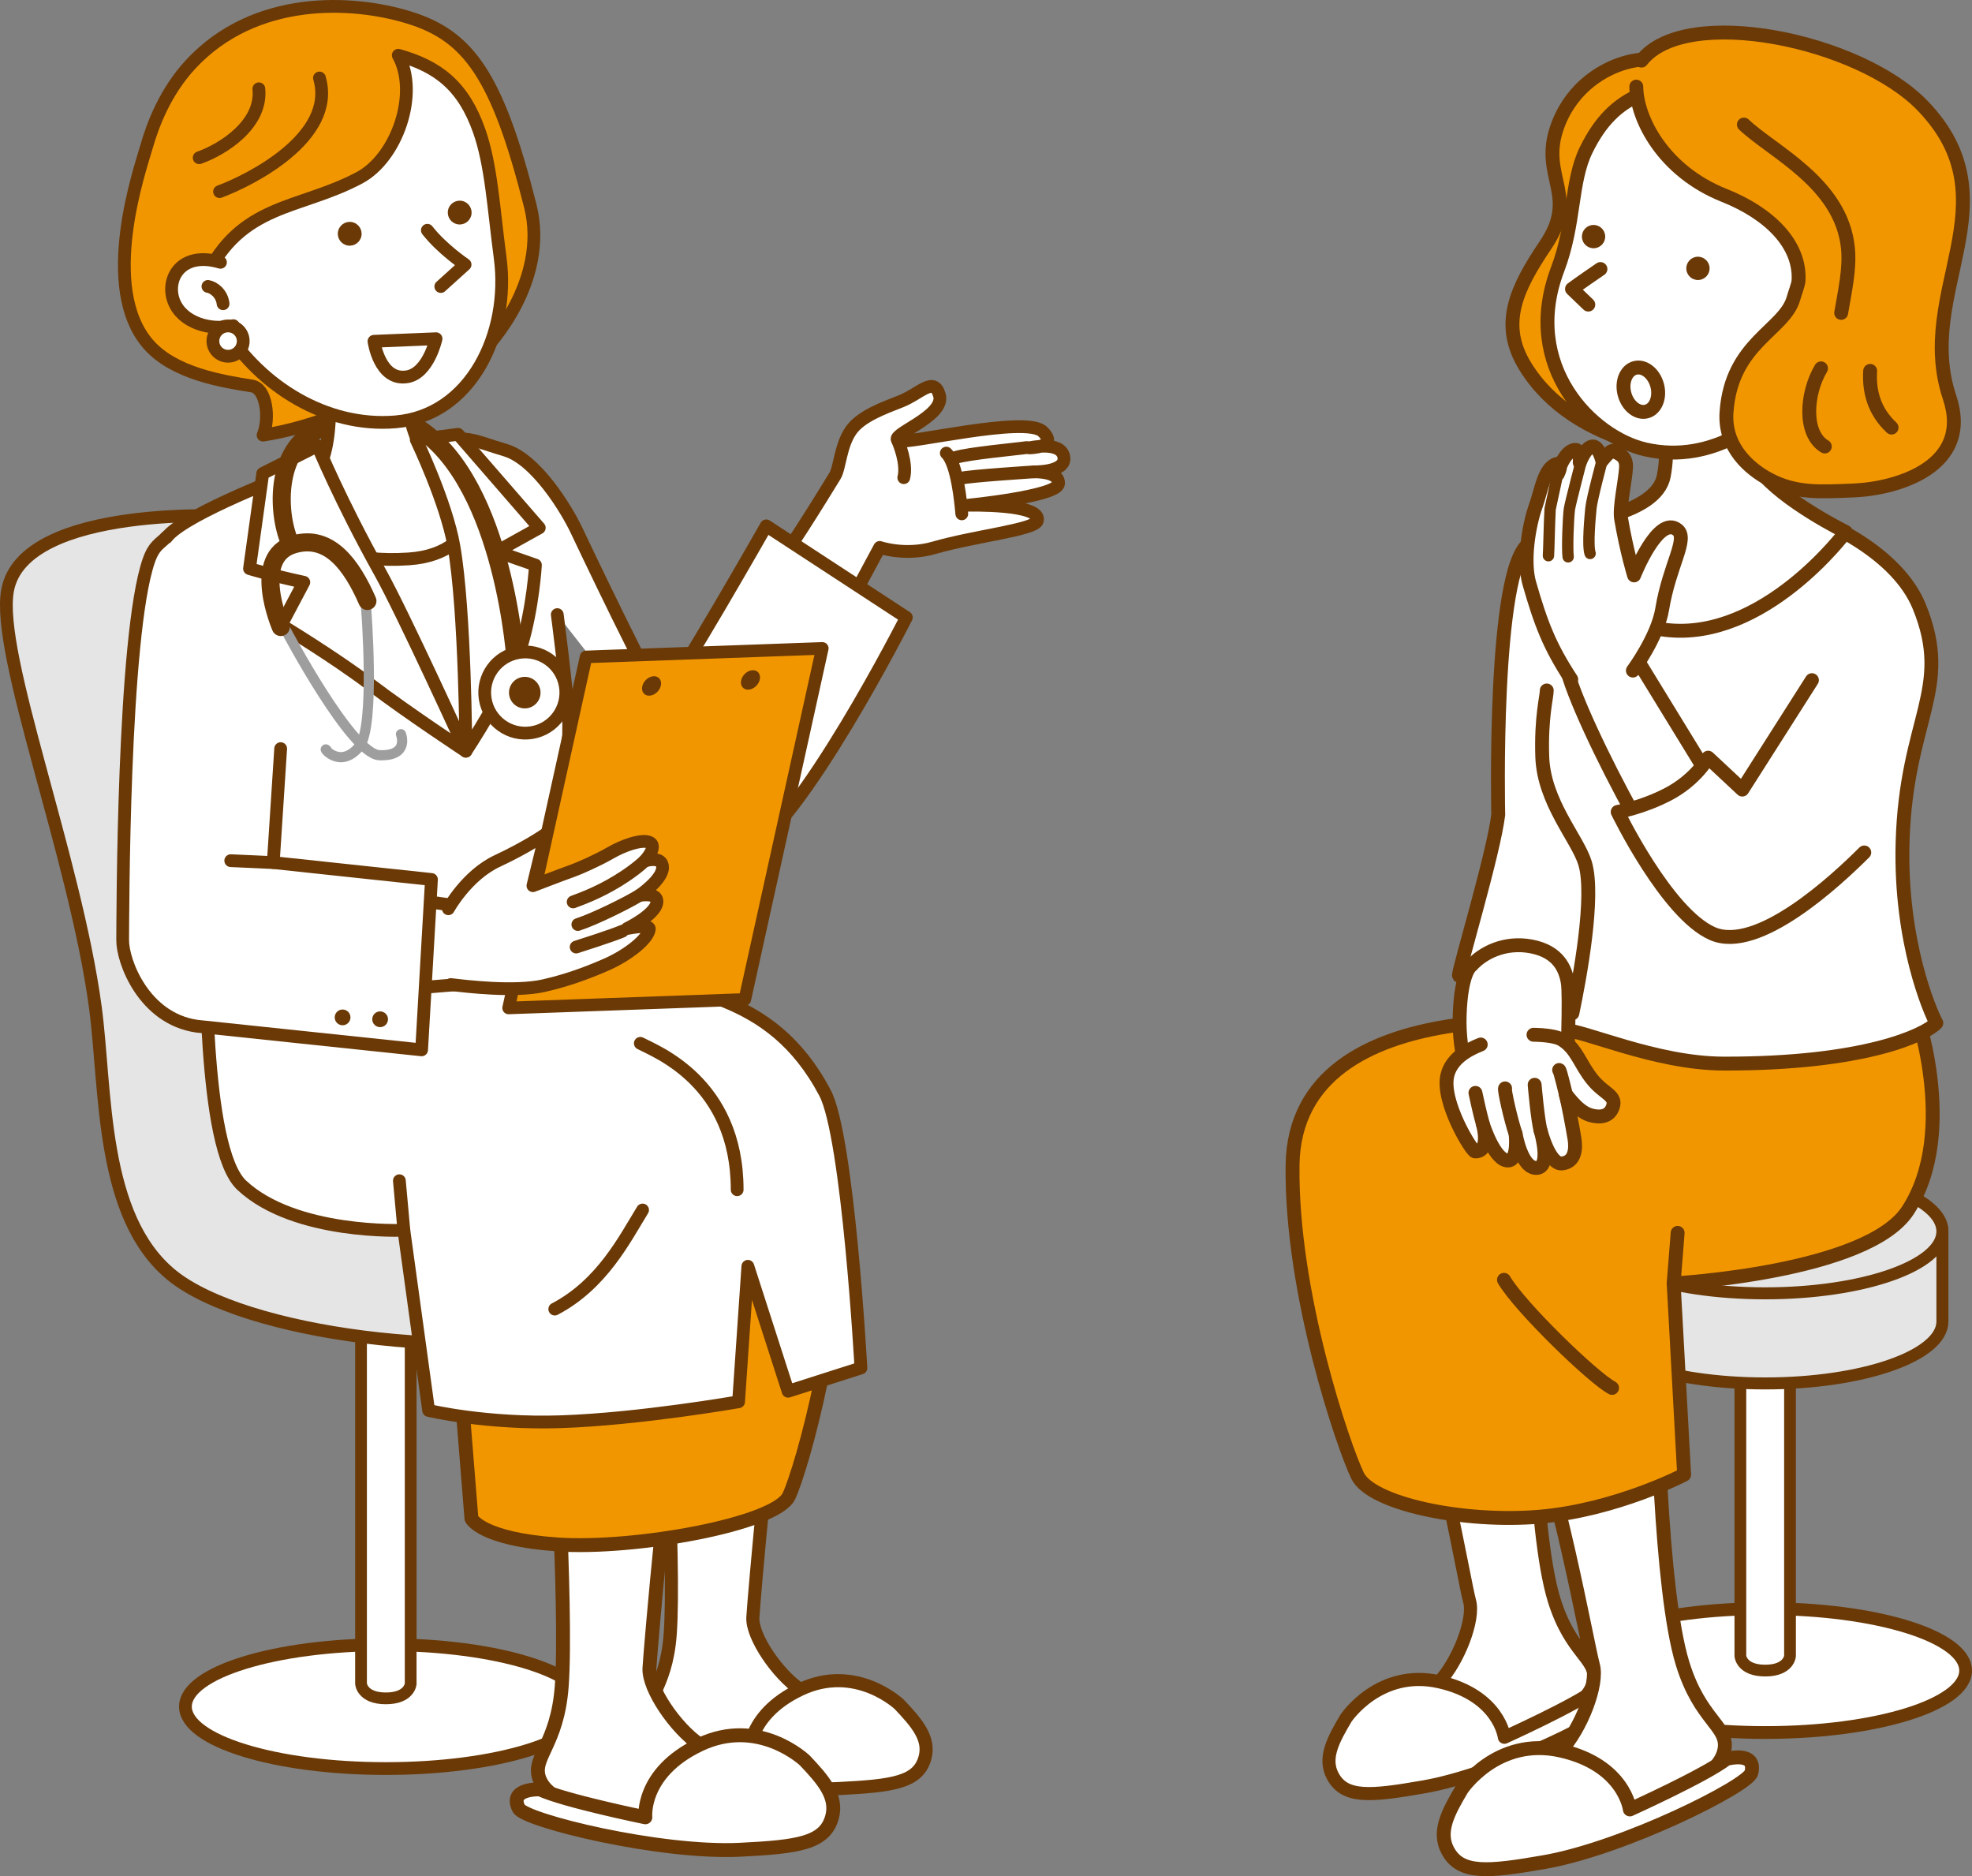 <?xml version="1.0" encoding="utf-8"?>
<!-- Generator: Adobe Illustrator 27.3.1, SVG Export Plug-In . SVG Version: 6.00 Build 0)  -->
<svg version="1.1" id="レイヤー_1" xmlns="http://www.w3.org/2000/svg" xmlns:xlink="http://www.w3.org/1999/xlink" x="0px"
	 y="0px" width="322.084px" height="306.39px" viewBox="0 0 322.084 306.39" style="enable-background:new 0 0 322.084 306.39;"
	 xml:space="preserve">
<rect x="0" y="0" width="322.084" height="306.39" fill="#808080" stroke="none"/>
<style type="text/css">
	.st0{clip-path:url(#SVGID_00000149362032018599049650000016348985029630515126_);}
	.st1{fill:#E5E5E6;stroke:#6A3906;stroke-width:2.241;stroke-linecap:round;stroke-linejoin:round;stroke-miterlimit:10;}
	.st2{fill:#FFFFFF;stroke:#6A3906;stroke-width:2.241;stroke-linecap:round;stroke-linejoin:round;stroke-miterlimit:10;}
	.st3{fill:#6A3906;stroke:#6A3906;stroke-width:2.241;stroke-linecap:round;stroke-linejoin:round;stroke-miterlimit:10;}
	.st4{fill:none;stroke:#FFFFFF;stroke-width:1.834;stroke-linecap:round;stroke-linejoin:round;stroke-miterlimit:10;}
	.st5{fill:#6A3906;}
	.st6{fill:#F29600;stroke:#6A3906;stroke-width:2.241;stroke-linecap:round;stroke-linejoin:round;stroke-miterlimit:10;}
	.st7{fill:none;stroke:#6A3906;stroke-width:2.241;stroke-linecap:round;stroke-linejoin:round;stroke-miterlimit:10;}
	.st8{fill:#F29600;}
	.st9{fill:#FFFFFF;stroke:#6A3906;stroke-width:2.037;stroke-linecap:round;stroke-linejoin:round;stroke-miterlimit:10;}
	.st10{fill:none;stroke:#6A3906;stroke-width:1.63;stroke-linecap:round;stroke-linejoin:round;stroke-miterlimit:10;}
	.st11{fill:#FFFFFF;stroke:#6A3906;stroke-width:1.63;stroke-linecap:round;stroke-linejoin:round;stroke-miterlimit:10;}
	.st12{fill:none;stroke:#6A3906;stroke-width:1.834;stroke-linecap:round;stroke-linejoin:round;stroke-miterlimit:10;}
	.st13{fill:none;stroke:#6A3906;stroke-width:2.037;stroke-linecap:round;stroke-linejoin:round;stroke-miterlimit:10;}
	.st14{fill:#FFFFFF;stroke:#6A3906;stroke-width:2.371;stroke-linecap:round;stroke-linejoin:round;stroke-miterlimit:10;}
	.st15{fill:#FFFFFF;stroke:#6A3906;stroke-width:2.452;stroke-linecap:round;stroke-linejoin:round;stroke-miterlimit:10;}
	.st16{fill:#F29600;stroke:#6A3906;stroke-width:2.371;stroke-linecap:round;stroke-linejoin:round;stroke-miterlimit:10;}
	.st17{fill:none;stroke:#6A3906;stroke-width:2.371;stroke-linecap:round;stroke-linejoin:round;stroke-miterlimit:10;}
	.st18{fill:#9E9E9F;stroke:#6A3906;stroke-width:2.371;stroke-linecap:round;stroke-linejoin:round;stroke-miterlimit:10;}
	.st19{fill:#C2C3C3;stroke:#6A3906;stroke-width:1.516;stroke-linecap:round;stroke-linejoin:round;stroke-miterlimit:10;}
	.st20{fill:#EEEEEF;stroke:#6A3906;stroke-width:2.371;stroke-linecap:round;stroke-linejoin:round;stroke-miterlimit:10;}
	.st21{fill:#9E9E9F;stroke:#6A3906;stroke-width:2.371;stroke-miterlimit:10;}
	.st22{fill:#FFFFFF;stroke:#6A3906;stroke-width:2.371;stroke-miterlimit:10;}
	.st23{fill:none;stroke:#6A3906;stroke-width:9.044;stroke-linecap:round;stroke-linejoin:round;stroke-miterlimit:10;}
	.st24{fill:none;stroke:#FFFFFF;stroke-width:3.844;stroke-linecap:round;stroke-linejoin:round;stroke-miterlimit:10;}
	.st25{fill:none;stroke:#6A3906;stroke-width:2.713;stroke-linecap:round;stroke-linejoin:round;stroke-miterlimit:10;}
	.st26{fill:#B4B4B5;stroke:#6A3906;stroke-width:2.371;stroke-linecap:round;stroke-linejoin:round;stroke-miterlimit:10;}
	.st27{fill:#FFFFFF;stroke:#6A3906;stroke-width:2.035;stroke-linecap:round;stroke-linejoin:round;stroke-miterlimit:10;}
	.st28{fill:none;stroke:#9E9E9F;stroke-width:3.844;stroke-linecap:round;stroke-linejoin:round;stroke-miterlimit:10;}
	.st29{fill:#FFFFFF;stroke:#6A3906;stroke-width:2.084;stroke-linecap:round;stroke-linejoin:round;stroke-miterlimit:10;}
	.st30{fill:#FFFFFF;stroke:#6A3906;stroke-width:1.919;stroke-linecap:round;stroke-linejoin:round;stroke-miterlimit:10;}
	.st31{fill:#E5E5E6;stroke:#6A3906;stroke-width:1.96;stroke-linecap:round;stroke-linejoin:round;stroke-miterlimit:10;}
	.st32{fill:#FFFFFF;stroke:#6A3906;stroke-width:2.139;stroke-linecap:round;stroke-linejoin:round;stroke-miterlimit:10;}
	.st33{fill:#FFFFFF;stroke:#6A3906;stroke-width:2.269;stroke-linecap:round;stroke-linejoin:round;stroke-miterlimit:10;}
	.st34{fill:#F29600;stroke:#6A3906;stroke-width:2.269;stroke-linecap:round;stroke-linejoin:round;stroke-miterlimit:10;}
	.st35{fill:#FFFFFF;stroke:#6A3906;stroke-width:2.267;stroke-linecap:round;stroke-linejoin:round;stroke-miterlimit:10;}
	.st36{fill:none;stroke:#6A3906;stroke-width:2.269;stroke-linecap:round;stroke-linejoin:round;stroke-miterlimit:10;}
	.st37{fill:#FFFFFF;stroke:#6A3906;stroke-width:1.857;stroke-linecap:round;stroke-linejoin:round;stroke-miterlimit:10;}
	.st38{fill:#E5E5E6;stroke:#6A3906;stroke-width:2.084;stroke-linecap:round;stroke-linejoin:round;stroke-miterlimit:10;}
	.st39{fill:#F29600;stroke:#6A3906;stroke-width:2.084;stroke-linecap:round;stroke-linejoin:round;stroke-miterlimit:10;}
	.st40{fill:none;stroke:#6A3906;stroke-width:2.084;stroke-linecap:round;stroke-linejoin:round;stroke-miterlimit:10;}
	.st41{fill:none;stroke:#6A3906;stroke-width:2.951;stroke-linecap:round;stroke-linejoin:round;stroke-miterlimit:10;}
	.st42{fill:none;stroke:#9E9E9F;stroke-width:1.66;stroke-linecap:round;stroke-linejoin:round;stroke-miterlimit:10;}
	.st43{fill:#F29600;stroke:#6A3906;stroke-width:2.05;stroke-linecap:round;stroke-linejoin:round;stroke-miterlimit:10;}
</style>
<g>
	<g>
		<g>
			<ellipse class="st29" cx="288.307" cy="272.82" rx="32.735" ry="10.115"/>
			<path class="st30" d="M292.362,270.429c0,0-0.156,2.391-4.055,2.391s-4.055-2.391-4.055-2.391v-57.747h8.109V270.429z"/>
			<path class="st31" d="M317.25,201.096c0-5.586-12.958-10.115-28.943-10.115s-28.943,4.529-28.943,10.115
				c0,1.583,0,13.13,0,14.713c0,5.586,12.958,10.115,28.943,10.115s28.943-4.529,28.943-10.115
				C317.25,214.226,317.25,202.679,317.25,201.096z"/>
			<ellipse class="st31" cx="288.307" cy="201.096" rx="28.943" ry="10.115"/>
		</g>
		<g>
			<path class="st32" d="M250.199,218.424c0,0,0.066,31.271,3.625,42.829c2.665,8.655,6.941,9.579,6.479,13.046
				c-0.462,3.467-5.243,6.59-14.595,9.413c-9.352,2.822-18.042,4.006-20.979,2.746c-2.937-1.26,7.25-8.511,10.341-11.808
				c3.091-3.298,5.803-10.195,4.955-13.177c-0.849-2.982-5.173-29.009-10.548-41.665L250.199,218.424z"/>
			<path class="st32" d="M219.837,280.596c0,0,5.418-8.151,15.233-5.947c9.815,2.204,10.638,9.062,10.638,9.062
				s11.569-5.227,14.873-7.779c0,0,4.691-1.287,3.831,2.134c-0.507,2.017-19.593,11.602-31.873,13.745
				c-8.756,1.528-12.912,1.901-14.876-1.797C216.12,287.11,217.768,284.087,219.837,280.596z"/>
		</g>
		<g>
			<path class="st33" d="M270.607,225.868c0,0,0.429,33.536,4.205,45.799c2.828,9.183,7.364,10.163,6.874,13.842
				c-0.49,3.678-5.563,6.992-15.485,9.987s-19.142,4.25-22.259,2.914c-3.117-1.336,7.692-9.03,10.972-12.528
				c3.28-3.499,6.157-10.816,5.257-13.98c-0.9-3.164-5.848-31.137-11.55-44.564L270.607,225.868z"/>
			<path class="st33" d="M238.752,292.191c0,0,5.748-8.648,16.162-6.309c10.414,2.338,11.287,9.615,11.287,9.615
				s12.275-5.545,15.78-8.253c0,0,4.977-1.366,4.065,2.264c-0.538,2.14-20.788,12.309-33.817,14.583
				c-9.29,1.621-13.699,2.017-15.783-1.906C234.808,299.102,236.557,295.894,238.752,292.191z"/>
		</g>
		<path class="st34" d="M261.317,167.313c0,0-49.822-6.802-50.206,22.988c-0.271,20.976,8.373,46.1,10.622,50.703
			c2.249,4.603,17.38,7.766,29.838,6.676c12.458-1.09,23.495-6.855,23.495-6.855l-1.711-31.23c0,0,31.641-1.73,38.262-11.937
			c8.512-13.123,0.967-33.526,0.967-33.526L261.317,167.313z"/>
		<path class="st35" d="M255.204,168.177c3.385-0.013,15.121,5.49,26.299,5.517c23.033,0.055,32.889-4.659,34.758-6.621
			c-1.022-1.871-5.954-13.174-5.517-29.425c0.545-20.277,8.259-25.078,2.711-38.631c-3.48-8.501-14.957-14.4-23.676-16.574
			c-5.747-1.434-19.955,2.184-30.071,3.069c0,0-4.339-0.852-10.037,3.313c-5.884,4.301-4.965,44.22-4.965,44.22
			c-0.736,6.253-6.42,25.109-6.42,26.213c0,1.103,7.961-4.847,11.034-2.115C254.836,162.047,255.616,163.911,255.204,168.177z"/>
		<path class="st34" d="M279.84,47.666c-1.775-3.057-8.393-17.094-11.178-20.484c-0.502-0.611-1.331-1.176-2.351-1.692l7.352-12.747
			c0.208-5.515-15.537-4.033-19.503,8.518c-2.437,7.711,3.68,10.747-1.731,18.755c-4.823,7.139-7.533,12.963-3.304,19.827
			c8.166,13.254,26.691,14.579,31.423,14.284c7.927-0.495,11.349,0.866,14.184-1.291c4.625-3.519,0.013-15.64,1.775-19.115
			C298.269,50.246,281.615,50.722,279.84,47.666z"/>
		<path class="st33" d="M289.971,56.259c0,0-6.491,15.467-2.592,20.529c3.899,5.063,14.078,10.082,14.078,10.082
			s-13.324,17.899-29.399,16c-15.632-1.847-15.15-17.525-15.15-17.525s13.582-1.188,14.831-7.597
			c1.558-7.997-2.06-17.667-2.06-17.667"/>
		<path class="st33" d="M259.066,24.487c-2.555,5.223-1.806,11.963-4.657,19.477c-6.037,15.916,5.658,27.475,14.359,29.439
			c10.966,2.475,20.263-4.47,26.729-12.432c4.316-5.315,9.101-16.617,8.992-24.451c-0.109-7.835-10.446-23.279-22.322-23.13
			C270.291,13.539,263.683,15.05,259.066,24.487z"/>
		<path class="st5" d="M279.223,43.74c0.048,1.05-0.764,1.939-1.814,1.987c-1.05,0.048-1.939-0.764-1.987-1.814
			c-0.048-1.05,0.764-1.939,1.814-1.987C278.286,41.879,279.176,42.691,279.223,43.74z"/>
		<path class="st5" d="M262.176,38.553c0.048,1.05-0.764,1.939-1.814,1.987c-1.05,0.048-1.939-0.764-1.987-1.814
			c-0.048-1.05,0.764-1.939,1.814-1.987C261.238,36.692,262.128,37.504,262.176,38.553z"/>
		<path class="st33" d="M298.676,51.914c5.246,0.804,6.481,3.81,4.789,7.026c-1.692,3.216-6.729,4.314-10.129,2.525"/>
		<path class="st33" d="M299.952,56.685c-2.021-0.595-3.694,0.051-4.457,0.82"/>
		<path class="st34" d="M267.252,14.147c0.057,5.251,4.394,13.795,14.375,17.768c7.308,2.909,12.497,7.965,12.123,13.963
			c-0.051,0.606-0.586,1.991-0.818,2.825c-1.454,5.238-10.172,7.249-10.944,18.632c-0.393,5.798,3.871,9.336,7.014,10.985
			c4.321,2.268,8.217,2.004,13.774,1.775c7.07-0.292,19.418-3.894,15.642-15.207c-5.763-17.265,10.669-31.854-4.322-47.543
			C303.719,6.486,275.268,0.68,268.101,9.899"/>
		<path class="st33" d="M261.398,43.935c-3.116,2.124-4.645,3.252-4.645,3.252l2.662,2.555"/>
		<path class="st36" d="M284.828,20.341c4.673,4.461,15.932,9.559,16.994,20.181c0.336,3.365-0.491,6.942-1.105,10.577"/>
		<path class="st36" d="M297.424,60.155c-2.452,4.109-2.881,10.702,0.617,12.761"/>
		<path class="st36" d="M305.451,60.567c-0.206,3.293,0.617,6.586,3.499,9.262"/>
		<g>
			<path class="st33" d="M281.686,131.028l-15.724-25.655l-10.115,3.586c1.839,8.552,19.869,42.51,24.368,42.574"/>
			<path class="st33" d="M266.698,109.511c0,0,4.029-5.449,4.782-10.023c1.195-7.264,4.322-11.494,2.483-12.965
				c-3.15-2.52-7.07,7.444-7.07,7.444s-1.194-3.837-2.125-9.283c-0.306-1.79,0.689-6.172,0.811-8.304
				c0.108-1.902-1.117-2.25-2.059-2.73c-0.471-0.24-1.837,1.533-1.837,1.533s-0.571-2.355-1.574-2.271
				c-1.168,0.098-2.091,2.627-2.091,2.627s0.171-2.185-0.791-2.074c-1.827,0.211-2.904,3.915-2.812,3.977
				c0,0,1.002-1.983-0.131-1.678c-2.072,0.558-2.595,4.489-3.402,6.713c-1.226,3.377-2.128,9.199-1.103,12.781
				c1.884,6.584,3.334,10.338,6.849,15.687"/>
			<path class="st37" d="M261.682,75.183c0,0-1.689,6.253-1.835,7.796c-0.113,1.187-0.598,6.1-0.137,7.405"/>
			<path class="st37" d="M258.498,74.411c0,0-2.053,7.863-2.169,8.72c-0.193,1.433-0.381,6.457-0.206,7.805"/>
			<path class="st37" d="M254.221,78.288l-1.04,4.832c-0.143,2.538-0.201,6.772-0.276,7.632"/>
		</g>
		
			<ellipse transform="matrix(0.966 -0.26 0.26 0.966 -7.356 71.742)" class="st33" cx="267.893" cy="63.718" rx="2.759" ry="3.678"/>
		<path class="st33" d="M256.812,165.474c1.195-5.701,3.698-19.129,2.07-24.515c-1.208-3.994-6.743-9.931-6.988-17.41
			c-0.212-6.462,0.751-9.801,0.736-10.789"/>
		<path class="st35" d="M255.817,180.683c0,0,0.245-2.329-0.123-5.149"/>
		<path class="st35" d="M240.307,157.694c0,0-1.655,0.92-1.9,8.031c-0.245,7.111,2.084,11.28,1.716,11.28
			c-0.368,0,15.816-2.575,15.816-2.575s0.49-11.77,0.123-13.977c-0.368-2.207-1.502-5.027-5.916-5.885
			C245.733,153.71,242.085,155.671,240.307,157.694z"/>
		<path class="st33" d="M295.939,111.074l-11.372,17.87l-5.579-5.211c0,0-1.987,3.593-6.545,5.971
			c-4.23,2.207-8.229,2.887-8.229,2.887s8,16.552,15.448,19.862s20.366-8.789,24.827-13.241"/>
		<path class="st35" d="M250.464,168.985c1.928,0.033,3.792,0.277,4.618,0.786c2.491,1.533,2.884,3.908,5.027,6.559
			c1.853,2.293,3.937,2.569,3.324,4.408c-0.613,1.839-2.391,1.747-3.678,1.379c-2.37-0.677-4.244-4.009-3.999-3.274
			c0.245,0.736,1.165,5.578,1.41,7.172c0.245,1.594,0.109,3.734-2.023,3.985c-2.084,0.245-3.494-5.272-3.494-5.272
			s1.781,6.008-0.736,6.008c-2.452,0-3.372-5.578-3.372-5.578s0.481,4.138-1.103,4.352c-2.268,0.307-4.23-5.885-4.23-5.885
			s1.287,4.475-1.287,4.414c-0.548-0.013-5.517-8.092-4.536-12.383c0.601-2.629,3.088-4.153,5.461-5.081"/>
		<path class="st35" d="M250.651,177.152c0,0,0.507,5.922,0.997,7.577"/>
		<path class="st35" d="M245.825,177.74c-0.227,0,0.981,5.333,1.716,7.418"/>
		<path class="st35" d="M240.982,178.476c0,0,0.736,3.494,1.226,5.149"/>
		<path class="st35" d="M254.652,174.736c0.184,0.061,1.042,3.862,1.349,4.965"/>
		<line class="st34" x1="273.354" y1="209.595" x2="274.007" y2="201.336"/>
		<path class="st34" d="M245.641,209.004c2.575,4.414,14.529,16,17.655,17.655"/>
	</g>
	<g>
		<g>
			<ellipse class="st29" cx="63.022" cy="278.705" rx="32.735" ry="10.115"/>
			<path class="st30" d="M67.076,274.965c0,0-0.156,2.391-4.055,2.391c-3.899,0-4.055-2.391-4.055-2.391v-75.402h8.109V274.965z"/>
		</g>
		<g>
			<path class="st32" d="M107.967,217.377c0,0,2.406,37.552,1.489,49.611c-0.687,9.03-4.653,10.876-3.436,14.155
				s6.57,5.269,16.314,5.955c9.744,0.686,18.481-0.08,21.068-1.957s-8.951-6.698-12.695-9.231c-3.744-2.533-7.912-8.66-7.744-11.756
				c0.169-3.096,3.075-36.475,5.52-50.005L107.967,217.377z"/>
			<path class="st32" d="M146.877,278.343c0,0-7.085-6.752-16.17-2.434s-8.373,11.189-8.373,11.189s-12.438-2.541-16.224-4.3
				c0,0-4.86-0.219-3.265,2.927c0.94,1.855,21.673,6.985,34.122,6.362c8.877-0.444,13.013-0.999,14.112-5.039
				C151.942,283.875,149.666,281.29,146.877,278.343z"/>
		</g>
		<g>
			<path class="st33" d="M90.162,222.808c0,0,2.553,39.842,1.579,52.636c-0.729,9.581-4.937,11.54-3.646,15.018
				s6.97,5.59,17.309,6.318c10.339,0.728,19.608-0.085,22.352-2.077s-9.497-7.107-13.469-9.794
				c-3.972-2.688-8.395-9.188-8.216-12.473c0.179-3.285,3.262-38.7,5.857-53.055L90.162,222.808z"/>
			<path class="st33" d="M131.444,287.493c0,0-7.517-7.164-17.156-2.582c-9.64,4.581-8.884,11.871-8.884,11.871
				s-13.197-2.696-17.213-4.562c0,0-5.156-0.232-3.464,3.106c0.998,1.968,22.994,7.411,36.203,6.75
				c9.418-0.471,13.806-1.06,14.972-5.346C136.818,293.362,134.404,290.619,131.444,287.493z"/>
		</g>
		<path class="st38" d="M38.746,84.316c0,0-34.942-2.207-37.517,12.138c-1.886,10.505,11.034,43.402,14.345,68.045
			c1.818,13.532,0.736,34.207,12.506,43.77c11.77,9.563,48.183,14.345,70.988,8.828L38.746,84.316z"/>
		<path class="st34" d="M89.228,177.25c0,0,47.162-13.104,48.092,16.674c0.655,20.968-6.296,45.747-8.46,50.39
			c-2.164,4.643-25.33,8.768-37.805,7.906c-12.476-0.862-14.056-4.228-14.056-4.228l-4.046-50.39c0,0-28.087,3.851-30.161-8.828
			c-2.074-12.679-3.392-16.072-3.392-16.072L89.228,177.25z"/>
		<path class="st29" d="M126.755,92.287c0.994-0.59,7.355-10.86,9.616-14.567c0.83-1.361,0.876-5.006,2.672-7.498
			c1.617-2.243,5.216-3.558,8.079-4.682c3.191-1.252,5.417-4.186,6.317-1.002c1.002,3.544-8.562,6.548-6.683,7.449
			c1.318,0.632,20.79-4.141,23.528-1.52c2.738,2.621-2.149,2.673-2.149,2.673s5.075-1.202,5.608,1.424
			c0.53,2.615-4.87,2.491-4.87,2.491s4.232-0.126,4.008,1.942c-0.224,2.068-14.827,3.511-14.827,3.511s12.149-0.3,11.379,2.523
			c-0.408,1.496-10.178,2.489-16.898,4.435c-4.704,1.362-8.855-0.069-8.855-0.069l-6.988,12.996L126.755,92.287z"/>
		<path class="st29" d="M154.558,73.995c1.791,1.705,2.371,8.161,2.529,9.921"/>
		<path class="st29" d="M168.872,77.057c0,0-10.769,0.693-11.852,1.041"/>
		<path class="st29" d="M167.674,73.091c-1.301,0.208-9.517,0.945-11.685,1.64"/>
		<path class="st29" d="M146.73,72.217c0,0,1.49,3.416,0.884,5.791"/>
		<path class="st29" d="M91.02,100.371c0,0,1.588,12.155,1.839,16.919c0.251,4.764-1.225,25.91-1.471,30.896
			c-0.295,5.972,6.455,8.986,7.527,9.389c12.506,4.69,26.904,3.997,35.83,20.9c3.784,7.166,5.868,44.929,5.868,44.929l-11.893,3.801
			l-6.573-20.408l-1.518,22.124c0,0-16.047,2.811-28.918,3.255c-12.277,0.423-21.701-1.839-21.701-1.839l-4.046-29.425
			c0,0-17.794,0.791-26.483-7.356c-6.511-6.106-5.641-39.12-6.208-43.346c-1.379-10.28-4.885-21.275-8.718-36.608
			c-1.184-4.736-3.025-21.366,3.691-26.877c4.889-4.012,20.686-9.904,20.686-9.904s18.136-4.757,21.438-5.015
			c6.873-0.537,6.83,0.126,12.191,1.715c4.965,1.471,9.93,9.561,11.586,13.057c0,0,13.273,28.039,13.977,27.402
			c2.14-1.934,17.028-28.104,17.028-28.104l22.88,14.955c0,0-17.246,34.013-26.483,38.528"/>
		<path class="st39" d="M24.241,56.235c4.183,4.791,12.107,6.033,16.921,6.803c2.369,0.379,2.947,5.35,1.804,8.026
			c7.232-1.131,20.652-5.083,26.285-14.34c3.4-5.587,0.877-17.58,0.098-25.345l9.988,25.433c0,0,10.428-10.669,7.269-23.198
			c-5.388-21.367-10.115-27.77-19.833-30.76C57.496,0,41.65-0.774,31.188,10.454c-4.196,4.503-6.223,9.899-7.257,13.507
			C22.897,27.569,16.139,46.955,24.241,56.235z"/>
		<path class="st29" d="M53.443,58.197c0,0,1.704,13.57-1.625,18.693c-3.33,5.123-5.849,4.363-5.849,4.363
			s2.386,11.248,20.787,10.021c12.838-0.856,11.835-13.221,11.835-13.221s-6.041,2.471-9.627-4.444
			c-3.586-6.916-2.505-13.871-2.505-13.871"/>
		<path class="st29" d="M40.752,92.856l2.162-15.533l8.956-4.525c0,0,3.715,9.035,10.225,20.685
			c3.709,6.637,13.992,29.197,13.992,29.197s-9.502-6.262-15.464-10.796c-5.962-4.534-14.698-9.813-14.698-9.813l3.696-6.981
			C44.062,93.89,40.752,92.856,40.752,92.856z"/>
		<path class="st29" d="M74.13,89.17c-1.266-7.207-6.143-17.363-6.143-17.363l6.833-0.878l13.259,15.267l-6.954,3.87l6.329,2.212
			c0,0-0.38,6.849-2.296,13.227c-1.916,6.378-9.071,17.175-9.071,17.175S76.001,99.819,74.13,89.17z"/>
		<path class="st29" d="M58.72,29.027c6.1-3.254,9.78-13.775,6.328-20.004c6.558,1.825,10.647,5.067,13.213,12.335
			c1.977,5.602,2.347,12.611,3.431,20.752c1.649,12.382-4.815,25.778-17.111,26.787C53.133,69.835,42.604,62.934,36.98,54.09
			c-1.515-2.383-2.334-4.876-3.49-8.585C39.34,33.117,48.852,34.291,58.72,29.027z"/>
		<path class="st40" d="M52.177,12.735c2.818,9.668-11.451,16.77-16.32,18.557"/>
		<path class="st40" d="M42.278,14.502c0.584,5.758-5.776,9.854-9.748,11.257"/>
		<path class="st29" d="M69.8,37.605c2.37,3.047,6.16,5.605,6.16,5.605l-3.965,3.582"/>
		<path class="st29" d="M61.079,55.733c0,0,0.898,6.566,5.444,5.79c3.473-0.593,4.696-6.208,4.696-6.208L61.079,55.733z"/>
		<path class="st29" d="M36.006,42.839c-6.489-1.927-9.009,2.79-7.603,6.386c1.353,3.458,5.882,4.836,9.709,3.962"/>
		<path class="st29" d="M34.774,55.7c-0.002,1.367,1.105,2.477,2.473,2.479c1.367,0.002,2.477-1.105,2.479-2.473
			c0.002-1.367-1.105-2.477-2.473-2.479C35.886,53.225,34.776,54.332,34.774,55.7z"/>
		<path class="st5" d="M55.199,37.866c-0.172,1.06,0.547,2.058,1.607,2.231c1.06,0.172,2.058-0.547,2.231-1.607
			c0.172-1.06-0.547-2.058-1.607-2.231C56.371,36.087,55.372,36.806,55.199,37.866z"/>
		<path class="st5" d="M73.162,34.403c-0.172,1.06,0.547,2.058,1.607,2.231c1.06,0.172,2.058-0.547,2.231-1.607
			c0.172-1.06-0.547-2.058-1.607-2.231C74.333,32.624,73.334,33.343,73.162,34.403z"/>
		<path class="st29" d="M36.437,49.603c-0.192-1.657-1.505-2.667-2.476-2.829"/>
		<g>
			<path class="st41" d="M84.238,108.204c0,0-1.779-28.952-15.785-38.207"/>
			
				<ellipse transform="matrix(0.987 -0.163 0.163 0.987 -17.239 15.429)" class="st29" cx="85.71" cy="113.111" rx="6.625" ry="6.625"/>
			<circle class="st5" cx="85.71" cy="113.111" r="2.576"/>
		</g>
		<g>
			<path class="st41" d="M52.465,69.928c-8.097,3.312-7.034,14.824-5.009,18.872"/>
			<path class="st42" d="M59.784,99.105c0,0,1.569,19.573-1.104,22.818c-3.251,3.946-6.173-0.206-5.336,0.552"/>
			<path class="st42" d="M46.719,102.969c0,0,10.673,20.201,15.253,20.365c4.952,0.177,3.517-3.435,3.517-3.435"/>
			<path class="st41" d="M60.009,98.144c-2.576-5.889-6.209-10.885-11.961-9.262c-7.177,2.024-2.188,13.515-2.188,13.515"/>
		</g>
		<line class="st29" x1="36.278" y1="137.8" x2="31.582" y2="136.712"/>
		<g>
			<g>
				<polygon class="st43" points="83.07,164.608 121.653,163.216 134.305,105.886 95.722,107.277 				"/>
			</g>
			<path class="st5" d="M121.016,111.452c0,0.847,0.698,1.35,1.558,1.122s1.558-1.1,1.558-1.947c0-0.847-0.698-1.35-1.558-1.122
				S121.016,110.605,121.016,111.452z"/>
			<path class="st5" d="M104.86,112.436c0,0.847,0.698,1.35,1.558,1.122c0.86-0.228,1.558-1.1,1.558-1.947
				c0-0.847-0.698-1.35-1.558-1.122C105.557,110.716,104.86,111.588,104.86,112.436z"/>
		</g>
		<path class="st29" d="M76.545,148.204l-14.811-2.096l-0.599,15.779c0,0,15.031-1.195,14.713-1.195"/>
		<path class="st29" d="M73.228,148.407c0,0,2.999-5.462,7.982-7.794c4.983-2.332,7.879-4.38,7.879-4.38l-2.048,8.409
			c0,0,4.798-1.851,6.601-2.487c0.901-0.318,3.894-1.624,5.936-2.8c2.385-1.374,4.752-2.085,5.971-1.926
			c2.438,0.318-0.273,3.185-0.273,3.185s2.939-0.969,2.939,1.045c0,2.014-3.788,4.574-3.788,4.574s2.748-0.526,2.868,0.851
			c0.184,2.115-4.882,4.555-4.882,4.555s3.737-0.771,3.642,0.079c-0.184,1.655-3.586,4.322-7.141,5.858
			c-1.269,0.548-5.331,2.333-10.102,3.393c-4.771,1.06-12.522,0.134-15.172-0.184"/>
		<path class="st29" d="M93.614,147.292c1.959-0.724,5.009-1.888,8.498-4.219c1.163-0.777,2.263-1.612,3.164-2.46"/>
		<path class="st29" d="M94.378,150.982c2.851-0.92,8.354-3.69,10.05-4.75"/>
		<path class="st29" d="M94.102,154.66c0,0,5.873-1.855,7.57-2.597"/>
		<path class="st29" d="M45.841,122.256l-1.209,18.611l25.839,2.759l-1.61,27.825l-36.689-3.862
			c-8.693-1.232-12.17-10.603-12.138-14.069c0.033-3.466,0-49.655,4.263-61.96c0.863-2.491,1.772-2.693,2.909-3.878"/>
		<path class="st29" d="M104.584,170.384c2.391,1.287,15.816,6.253,15.816,23.908"/>
		<path class="st29" d="M104.952,197.602c-2.942,4.782-6.621,12.138-14.345,16.184"/>
		<line class="st29" x1="65.964" y1="200.912" x2="65.229" y2="192.821"/>
		<line class="st29" x1="44.631" y1="140.867" x2="37.687" y2="140.555"/>
		<path class="st5" d="M63.373,166.455c0,0.711-0.576,1.287-1.287,1.287s-1.287-0.576-1.287-1.287c0-0.711,0.576-1.287,1.287-1.287
			S63.373,165.744,63.373,166.455z"/>
		<circle class="st5" cx="55.955" cy="166.148" r="1.287"/>
	</g>
</g>
</svg>
